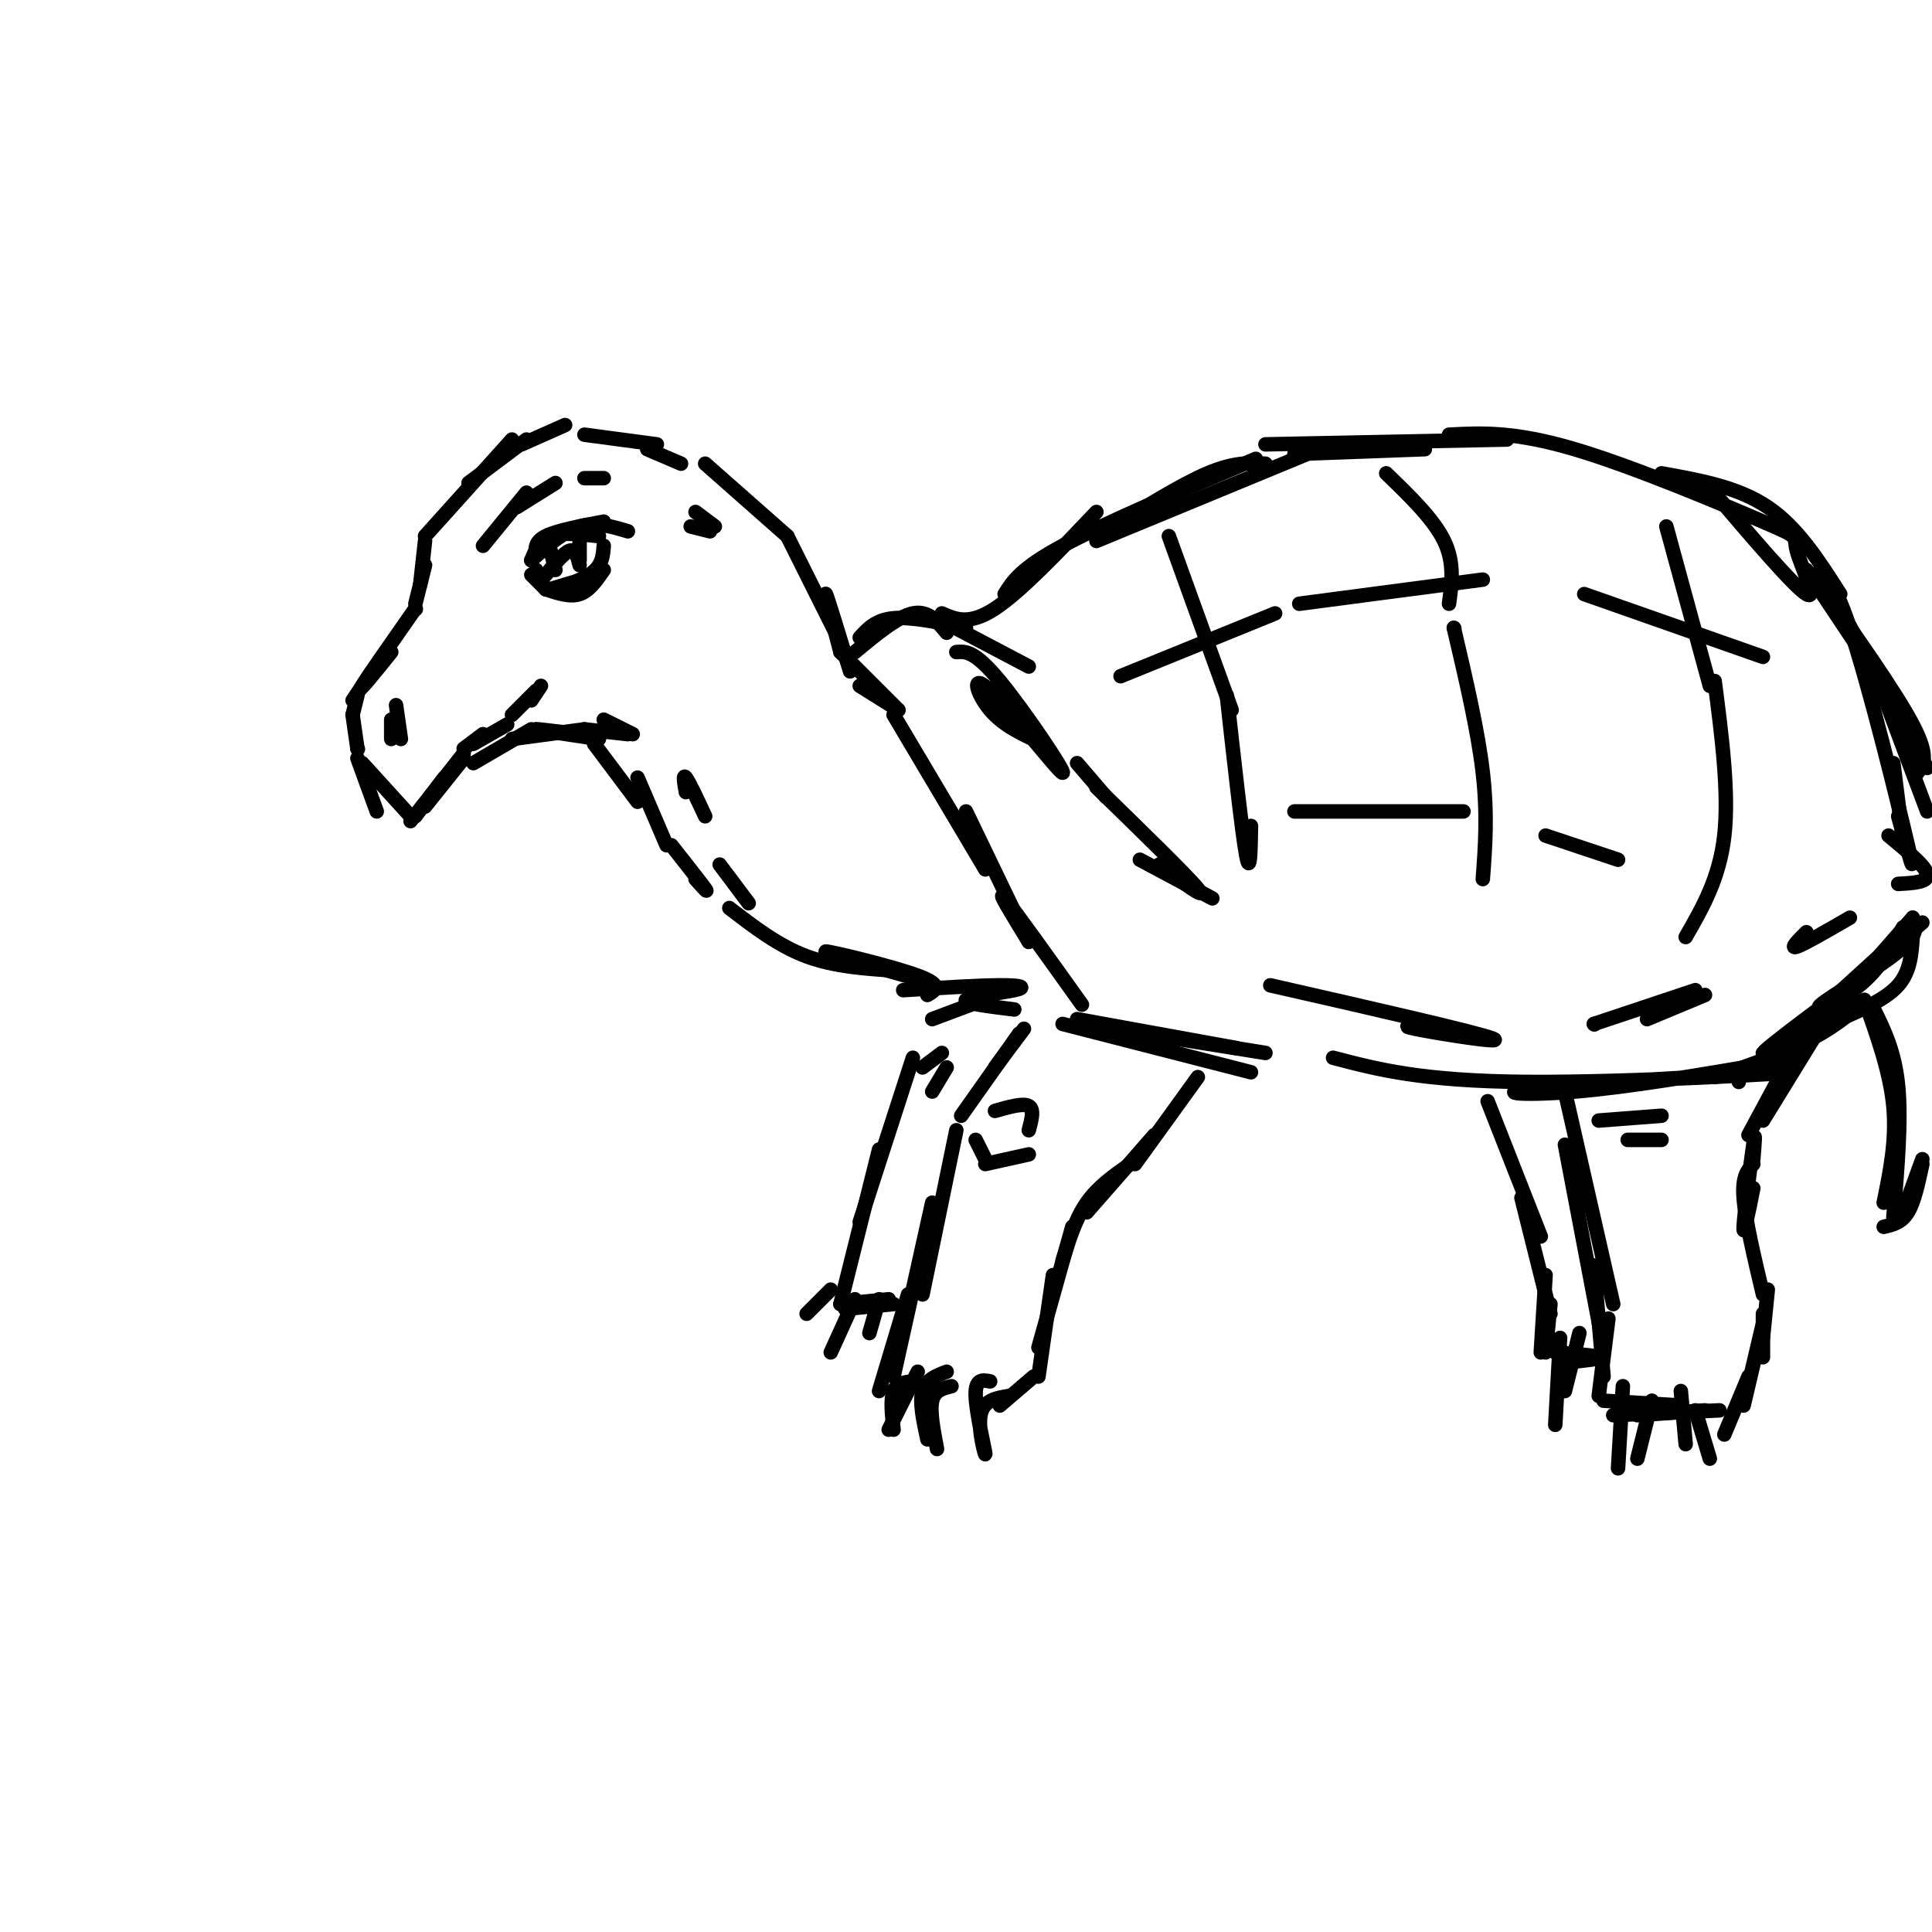 <svg viewBox='0 0 400 400' version='1.1' xmlns='http://www.w3.org/2000/svg' xmlns:xlink='http://www.w3.org/1999/xlink'><g fill='none' stroke='rgb(0,0,0)' stroke-width='3' stroke-linecap='round' stroke-linejoin='round'><path d='M111,115c-0.167,-1.417 -0.333,-2.833 2,-4c2.333,-1.167 7.167,-2.083 12,-3'/><path d='M130,110c-3.333,-1.000 -6.667,-2.000 -10,-1c-3.333,1.000 -6.667,4.000 -10,7'/><path d='M110,116c0.833,-2.083 1.667,-4.167 4,-5c2.333,-0.833 6.167,-0.417 10,0'/><path d='M125,113c-0.156,2.133 -0.311,4.267 -3,6c-2.689,1.733 -7.911,3.067 -8,3c-0.089,-0.067 4.956,-1.533 10,-3'/><path d='M125,118c-1.500,2.167 -3.000,4.333 -5,5c-2.000,0.667 -4.500,-0.167 -7,-1'/><path d='M111,118c0.000,0.000 2.000,4.000 2,4'/><path d='M113,122c0.000,0.000 -3.000,-3.000 -3,-3'/><path d='M100,113c0.000,0.000 9.000,-11.000 9,-11'/><path d='M107,105c0.000,0.000 8.000,-5.000 8,-5'/><path d='M121,99c0.000,0.000 4.000,0.000 4,0'/><path d='M109,91c0.000,0.000 -12.000,9.000 -12,9'/><path d='M88,111c0.000,0.000 18.000,-20.000 18,-20'/><path d='M108,92c0.000,0.000 9.000,-4.000 9,-4'/><path d='M121,90c0.000,0.000 15.000,2.000 15,2'/><path d='M141,96c0.000,0.000 -7.000,-3.000 -7,-3'/><path d='M88,112c0.000,0.000 -1.000,9.000 -1,9'/><path d='M88,117c0.000,0.000 -2.000,8.000 -2,8'/><path d='M86,126c0.000,0.000 0.100,0.100 0.1,0.1'/><path d='M86,126c-5.083,7.250 -10.167,14.500 -11,16c-0.833,1.500 2.583,-2.750 6,-7'/><path d='M114,114c0.000,0.000 1.000,4.000 1,4'/><path d='M113,119c1.917,-2.333 3.833,-4.667 5,-5c1.167,-0.333 1.583,1.333 2,3'/><path d='M120,112c0.000,0.000 0.000,4.000 0,4'/><path d='M77,139c0.000,0.000 -4.000,6.000 -4,6'/><path d='M74,144c0.000,0.000 -1.000,4.000 -1,4'/><path d='M73,148c0.000,0.000 1.000,7.000 1,7'/><path d='M74,155c0.000,0.000 0.100,0.100 0.1,0.1'/><path d='M82,146c0.000,0.000 1.000,7.000 1,7'/><path d='M81,153c0.000,0.000 0.000,-4.000 0,-4'/><path d='M74,157c0.000,0.000 4.000,11.000 4,11'/><path d='M75,158c0.000,0.000 10.000,11.000 10,11'/><path d='M86,169c0.000,0.000 6.000,-8.000 6,-8'/><path d='M85,170c0.000,0.000 11.000,-14.000 11,-14'/><path d='M88,167c0.000,0.000 8.000,-10.000 8,-10'/><path d='M96,155c0.000,0.000 4.000,-3.000 4,-3'/><path d='M98,154c0.000,0.000 7.000,-4.000 7,-4'/><path d='M106,148c0.000,0.000 5.000,-5.000 5,-5'/><path d='M112,142c0.000,0.000 -2.000,3.000 -2,3'/><path d='M98,158c0.000,0.000 12.000,-7.000 12,-7'/><path d='M106,153c0.000,0.000 15.000,-2.000 15,-2'/><path d='M120,152c-4.833,-0.583 -9.667,-1.167 -9,-1c0.667,0.167 6.833,1.083 13,2'/><path d='M121,151c0.000,0.000 9.000,1.000 9,1'/><path d='M131,152c0.000,0.000 -6.000,-3.000 -6,-3'/><path d='M146,96c0.000,0.000 17.000,15.000 17,15'/><path d='M163,111c0.000,0.000 10.000,20.000 10,20'/><path d='M174,135c-1.667,-6.333 -3.333,-12.667 -3,-12c0.333,0.667 2.667,8.333 5,16'/><path d='M174,135c0.000,0.000 12.000,12.000 12,12'/><path d='M186,147c0.000,0.000 -8.000,-5.000 -8,-5'/><path d='M123,154c0.000,0.000 9.000,12.000 9,12'/><path d='M132,161c0.000,0.000 6.000,14.000 6,14'/><path d='M139,175c3.083,3.917 6.167,7.833 7,9c0.833,1.167 -0.583,-0.417 -2,-2'/><path d='M142,164c-0.333,-1.917 -0.667,-3.833 0,-3c0.667,0.833 2.333,4.417 4,8'/><path d='M149,179c0.000,0.000 6.000,8.000 6,8'/><path d='M177,135c4.417,-3.667 8.833,-7.333 12,-8c3.167,-0.667 5.083,1.667 7,4'/><path d='M178,132c1.667,-1.833 3.333,-3.667 7,-4c3.667,-0.333 9.333,0.833 15,2'/><path d='M194,128c0.000,0.000 19.000,10.000 19,10'/><path d='M195,127c2.833,1.250 5.667,2.500 11,-1c5.333,-3.500 13.167,-11.750 21,-20'/><path d='M208,123c1.667,-2.667 3.333,-5.333 12,-10c8.667,-4.667 24.333,-11.333 40,-18'/><path d='M262,96c-3.250,-0.167 -6.500,-0.333 -12,2c-5.500,2.333 -13.250,7.167 -21,12'/><path d='M227,112c0.000,0.000 46.000,-19.000 46,-19'/><path d='M295,93c0.000,0.000 -27.000,1.000 -27,1'/><path d='M262,92c0.000,0.000 50.000,-1.000 50,-1'/><path d='M300,90c6.737,-0.356 13.474,-0.711 26,3c12.526,3.711 30.842,11.490 39,15c8.158,3.510 6.158,2.753 7,6c0.842,3.247 4.526,10.499 2,9c-2.526,-1.499 -11.263,-11.750 -20,-22'/><path d='M344,98c7.917,1.417 15.833,2.833 22,7c6.167,4.167 10.583,11.083 15,18'/><path d='M185,148c0.000,0.000 19.000,32.000 19,32'/><path d='M200,168c0.000,0.000 13.000,27.000 13,27'/><path d='M213,195c-3.417,-5.583 -6.833,-11.167 -5,-9c1.833,2.167 8.917,12.083 16,22'/><path d='M151,188c5.083,3.917 10.167,7.833 16,10c5.833,2.167 12.417,2.583 19,3'/><path d='M191,203c-10.511,-3.000 -21.022,-6.000 -20,-6c1.022,0.000 13.578,3.000 19,5c5.422,2.000 3.711,3.000 2,4'/><path d='M187,205c7.756,-0.488 15.512,-0.976 20,-1c4.488,-0.024 5.708,0.417 3,1c-2.708,0.583 -9.345,1.310 -10,2c-0.655,0.690 4.673,1.345 10,2'/><path d='M223,211c0.000,0.000 33.000,6.000 33,6'/><path d='M262,218c0.000,0.000 -25.000,-4.000 -25,-4'/><path d='M220,212c0.000,0.000 39.000,10.000 39,10'/><path d='M276,219c9.188,2.413 18.376,4.826 40,5c21.624,0.174 55.683,-1.892 55,-2c-0.683,-0.108 -36.107,1.740 -50,3c-13.893,1.260 -6.255,1.931 5,1c11.255,-0.931 26.128,-3.466 41,-6'/><path d='M367,220c7.333,-1.167 5.167,-1.083 3,-1'/><path d='M355,223c7.890,-2.681 15.780,-5.362 22,-9c6.220,-3.638 10.770,-8.233 6,-6c-4.770,2.233 -18.861,11.293 -18,10c0.861,-1.293 16.675,-12.941 21,-16c4.325,-3.059 -2.837,2.470 -10,8'/><path d='M376,210c0.500,-0.667 6.750,-6.333 13,-12'/><path d='M375,119c2.000,-0.489 4.000,-0.978 8,11c4.000,11.978 10.000,36.422 12,45c2.000,8.578 0.000,1.289 -2,-6'/><path d='M392,158c0.000,0.000 2.000,16.000 2,16'/><path d='M391,173c3.833,3.167 7.667,6.333 8,8c0.333,1.667 -2.833,1.833 -6,2'/><path d='M396,190c0.726,1.667 1.452,3.333 -3,7c-4.452,3.667 -14.083,9.333 -16,11c-1.917,1.667 3.881,-0.667 8,-4c4.119,-3.333 6.560,-7.667 9,-12'/><path d='M396,190c0.000,0.000 -14.000,16.000 -14,16'/><path d='M377,209c0.000,0.000 21.000,-18.000 21,-18'/><path d='M396,194c-0.250,3.583 -0.500,7.167 -3,10c-2.500,2.833 -7.250,4.917 -12,7'/><path d='M383,190c-4.750,2.750 -9.500,5.500 -11,6c-1.500,0.500 0.250,-1.250 2,-3'/><path d='M227,163c9.417,9.167 18.833,18.333 21,21c2.167,2.667 -2.917,-1.167 -8,-5'/><path d='M236,178c0.000,0.000 15.000,8.000 15,8'/><path d='M242,111c0.000,0.000 13.000,36.000 13,36'/><path d='M254,144c1.583,14.250 3.167,28.500 4,33c0.833,4.500 0.917,-0.750 1,-6'/><path d='M287,98c4.917,4.750 9.833,9.500 12,14c2.167,4.500 1.583,8.750 1,13'/><path d='M301,130c0.000,0.000 0.100,0.100 0.1,0.1'/><path d='M301,130c2.500,10.667 5.000,21.333 6,30c1.000,8.667 0.500,15.333 0,22'/><path d='M345,109c0.000,0.000 9.000,33.000 9,33'/><path d='M355,141c1.500,11.583 3.000,23.167 2,32c-1.000,8.833 -4.500,14.917 -8,21'/><path d='M232,140c0.000,0.000 32.000,-13.000 32,-13'/><path d='M269,125c0.000,0.000 38.000,-5.000 38,-5'/><path d='M328,123c0.000,0.000 37.000,13.000 37,13'/><path d='M268,168c0.000,0.000 35.000,0.000 35,0'/><path d='M320,173c0.000,0.000 15.000,5.000 15,5'/><path d='M263,204c21.356,4.867 42.711,9.733 46,11c3.289,1.267 -11.489,-1.067 -16,-2c-4.511,-0.933 1.244,-0.467 7,0'/><path d='M330,212c0.000,0.000 0.100,0.100 0.1,0.1'/><path d='M330,212c0.000,0.000 21.000,-7.000 21,-7'/><path d='M353,206c0.000,0.000 -12.000,5.000 -12,5'/><path d='M212,213c0.000,0.000 -6.000,8.000 -6,8'/><path d='M211,214c0.000,0.000 -12.000,17.000 -12,17'/><path d='M198,234c0.000,0.000 -7.000,34.000 -7,34'/><path d='M193,249c0.000,0.000 -8.000,36.000 -8,36'/><path d='M188,268c0.000,0.000 -6.000,20.000 -6,20'/><path d='M190,284c0.000,0.000 -6.000,12.000 -6,12'/><path d='M185,296c-0.333,-3.167 -0.667,-6.333 0,-8c0.667,-1.667 2.333,-1.833 4,-2'/><path d='M196,284c-2.167,0.833 -4.333,1.667 -5,4c-0.667,2.333 0.167,6.167 1,10'/><path d='M194,300c-0.750,-3.917 -1.500,-7.833 -1,-10c0.500,-2.167 2.250,-2.583 4,-3'/><path d='M205,286c-1.560,-0.304 -3.119,-0.607 -3,3c0.119,3.607 1.917,11.125 2,12c0.083,0.875 -1.548,-4.893 -1,-8c0.548,-3.107 3.274,-3.554 6,-4'/><path d='M207,291c0.000,0.000 7.000,-6.000 7,-6'/><path d='M215,285c0.000,0.000 3.000,-21.000 3,-21'/><path d='M215,279c0.000,0.000 7.000,-25.000 7,-25'/><path d='M220,261c1.333,-4.333 2.667,-8.667 5,-12c2.333,-3.333 5.667,-5.667 9,-8'/><path d='M225,251c0.000,0.000 14.000,-16.000 14,-16'/><path d='M235,241c0.000,0.000 13.000,-18.000 13,-18'/><path d='M206,230c2.917,-0.833 5.833,-1.667 7,-1c1.167,0.667 0.583,2.833 0,5'/><path d='M213,239c0.000,0.000 -9.000,2.000 -9,2'/><path d='M202,236c0.000,0.000 2.000,4.000 2,4'/><path d='M201,208c0.000,0.000 -8.000,3.000 -8,3'/><path d='M189,219c0.000,0.000 -11.000,34.000 -11,34'/><path d='M182,238c0.000,0.000 -8.000,32.000 -8,32'/><path d='M174,270c0.000,0.000 10.000,-1.000 10,-1'/><path d='M185,270c0.000,0.000 -10.000,1.000 -10,1'/><path d='M360,223c0.000,0.000 0.000,1.000 0,1'/><path d='M182,269c0.000,0.000 -2.000,7.000 -2,7'/><path d='M177,269c0.000,0.000 -5.000,11.000 -5,11'/><path d='M191,221c0.000,0.000 4.000,-3.000 4,-3'/><path d='M196,221c0.000,0.000 -3.000,5.000 -3,5'/><path d='M324,226c0.000,0.000 10.000,44.000 10,44'/><path d='M324,237c0.000,0.000 8.000,42.000 8,42'/><path d='M330,262c0.000,0.000 2.000,23.000 2,23'/><path d='M333,273c0.000,0.000 -2.000,16.000 -2,16'/><path d='M332,290c0.000,0.000 16.000,1.000 16,1'/><path d='M353,292c0.000,0.000 -14.000,1.000 -14,1'/><path d='M334,293c0.000,0.000 22.000,-1.000 22,-1'/><path d='M336,287c0.000,0.000 -1.000,17.000 -1,17'/><path d='M339,302c0.000,0.000 3.000,-12.000 3,-12'/><path d='M348,288c0.000,0.000 1.000,11.000 1,11'/><path d='M351,292c0.000,0.000 3.000,10.000 3,10'/><path d='M357,297c0.000,0.000 5.000,-12.000 5,-12'/><path d='M361,291c0.000,0.000 4.000,-17.000 4,-17'/><path d='M365,272c0.000,0.000 0.000,9.000 0,9'/><path d='M365,277c0.000,0.000 1.000,-10.000 1,-10'/><path d='M365,268c-1.833,-7.750 -3.667,-15.500 -4,-20c-0.333,-4.500 0.833,-5.750 2,-7'/><path d='M363,246c-1.067,5.333 -2.133,10.667 -2,8c0.133,-2.667 1.467,-13.333 2,-17c0.533,-3.667 0.267,-0.333 0,3'/><path d='M362,235c0.000,0.000 7.000,-13.000 7,-13'/><path d='M365,232c0.000,0.000 16.000,-26.000 16,-26'/><path d='M331,232c0.000,0.000 13.000,-1.000 13,-1'/><path d='M344,236c0.000,0.000 -7.000,0.000 -7,0'/><path d='M308,228c0.000,0.000 11.000,28.000 11,28'/><path d='M315,248c0.000,0.000 6.000,24.000 6,24'/><path d='M320,264c0.000,0.000 -1.000,16.000 -1,16'/><path d='M321,270c0.000,0.000 -1.000,10.000 -1,10'/><path d='M322,280c4.250,0.333 8.500,0.667 9,1c0.500,0.333 -2.750,0.667 -6,1'/><path d='M327,276c0.000,0.000 -3.000,12.000 -3,12'/><path d='M322,295c0.000,0.000 1.000,-18.000 1,-18'/><path d='M172,267c0.000,0.000 -5.000,5.000 -5,5'/><path d='M386,207c2.667,7.500 5.333,15.000 6,22c0.667,7.000 -0.667,13.500 -2,20'/><path d='M388,209c2.167,4.417 4.333,8.833 5,16c0.667,7.167 -0.167,17.083 -1,27'/><path d='M390,254c1.833,-0.417 3.667,-0.833 5,-3c1.333,-2.167 2.167,-6.083 3,-10'/><path d='M394,251c0.000,0.000 4.000,-11.000 4,-11'/><path d='M376,120c8.250,11.667 16.500,23.333 20,30c3.500,6.667 2.250,8.333 1,10'/><path d='M387,136c0.000,0.000 12.000,32.000 12,32'/><path d='M399,159c0.000,0.000 -18.000,-33.000 -18,-33'/><path d='M374,118c0.000,0.000 10.000,15.000 10,15'/><path d='M198,135c1.895,-0.152 3.789,-0.303 9,6c5.211,6.303 13.737,19.061 13,19c-0.737,-0.061 -10.737,-12.939 -15,-17c-4.263,-4.061 -2.789,0.697 0,4c2.789,3.303 6.895,5.152 11,7'/><path d='M223,158c0.000,0.000 6.000,7.000 6,7'/><path d='M144,106c0.000,0.000 4.000,3.000 4,3'/><path d='M147,110c0.000,0.000 -4.000,-1.000 -4,-1'/></g>
</svg>